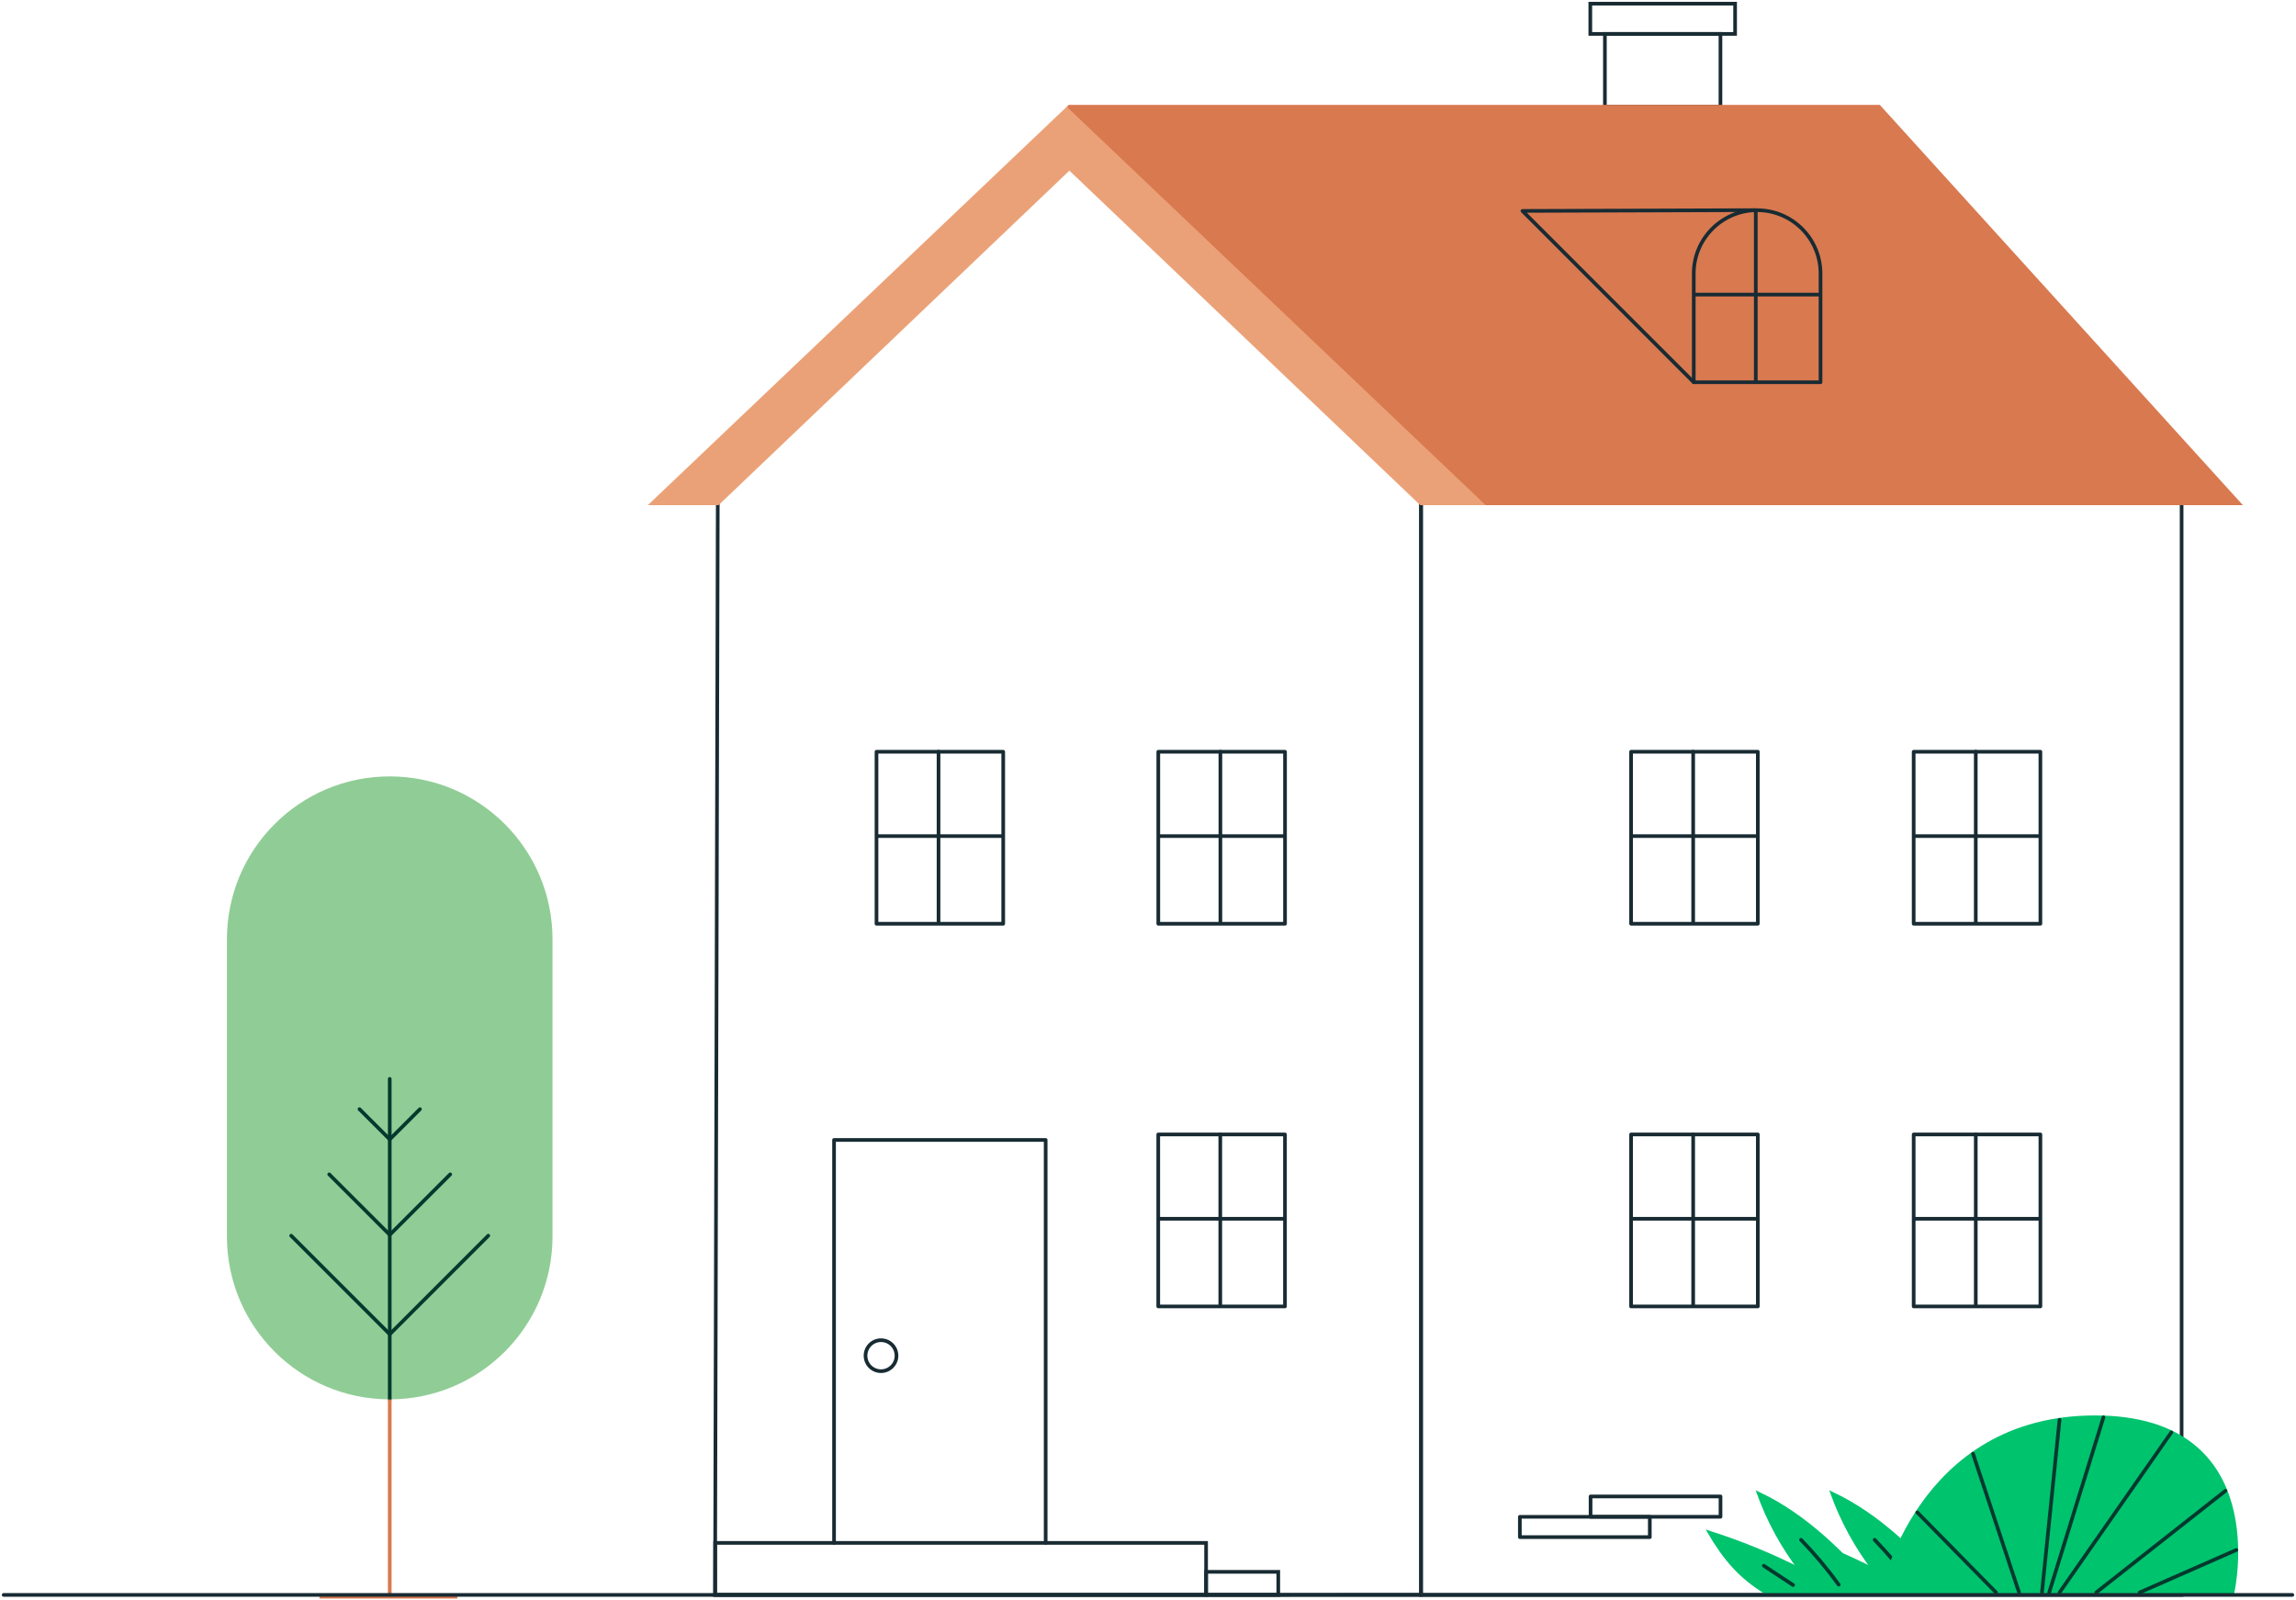 <svg width="627" height="437" viewBox="0 0 627 437" fill="none" xmlns="http://www.w3.org/2000/svg">
<path d="M150.88 256.46C150.88 231.905 130.977 212 106.426 212C81.874 212 61.971 231.905 61.971 256.46V337.644C61.971 362.199 81.874 382.104 106.426 382.104C130.977 382.104 150.88 362.199 150.88 337.644V256.46Z" fill="#90CD96"/>
<path d="M106.43 294.596V382.114" stroke="#02392E" stroke-linecap="round" stroke-linejoin="round"/>
<path d="M133.34 337.414L106.432 364.322L79.514 337.414" stroke="#02392E" stroke-linecap="round" stroke-linejoin="round"/>
<path d="M122.953 320.663L106.431 337.184L89.9 320.663" stroke="#02392E" stroke-linecap="round" stroke-linejoin="round"/>
<path d="M114.685 302.86L106.43 311.116L98.164 302.86" stroke="#02392E" stroke-linecap="round" stroke-linejoin="round"/>
<path d="M87.238 436H124.874" stroke="#D9794F" stroke-miterlimit="10"/>
<path d="M106.43 382.114V435.5" stroke="#D9794F" stroke-miterlimit="10"/>
<path d="M469.828 9.258H438.273V29.149H469.828V9.258Z" stroke="#182B33"/>
<path d="M473.829 1H434.287V9.257H473.829V1Z" stroke="#182B33"/>
<path d="M595.761 136.447H388.062V435.5H595.761V136.447Z" stroke="#182B33"/>
<path d="M292.036 44.934L196.01 136.475L195.273 435.5H291.284L388.061 435.472L388.061 135.922L292.036 44.934Z" stroke="#182B33"/>
<path d="M227.766 421.301V311.272H285.554V421.301" stroke="#182B33" stroke-linecap="round" stroke-linejoin="round"/>
<path d="M244.819 370.181C244.819 372.508 242.932 374.409 240.591 374.409C238.25 374.409 236.363 372.522 236.363 370.181C236.363 367.84 238.25 365.953 240.591 365.953C242.932 365.953 244.819 367.84 244.819 370.181V370.181Z" stroke="#182B33" stroke-linecap="round" stroke-linejoin="round"/>
<path d="M469.842 408.617H434.357V414.165H469.842V408.617Z" stroke="#182B33" stroke-linecap="round" stroke-linejoin="round"/>
<path d="M450.533 414.179H415.049V419.726H450.533V414.179Z" stroke="#182B33" stroke-linecap="round" stroke-linejoin="round"/>
<path d="M329.364 421.301H195.301V435.5H329.364V421.301Z" stroke="#182B33"/>
<path d="M350.904 309.769H316.299V356.731H350.904V309.769Z" stroke="#182B33" stroke-linecap="round" stroke-linejoin="round"/>
<path d="M316.525 332.796H350.704" stroke="#182B33" stroke-linecap="round" stroke-linejoin="round"/>
<path d="M333.24 309.74V356.49" stroke="#182B33" stroke-linecap="round" stroke-linejoin="round"/>
<path d="M480.029 309.769H445.424V356.731H480.029V309.769Z" stroke="#182B33" stroke-linecap="round" stroke-linejoin="round"/>
<path d="M445.666 332.796H479.845" stroke="#182B33" stroke-linecap="round" stroke-linejoin="round"/>
<path d="M462.379 309.74V356.49" stroke="#182B33" stroke-linecap="round" stroke-linejoin="round"/>
<path d="M557.199 309.769H522.594V356.731H557.199V309.769Z" stroke="#182B33" stroke-linecap="round" stroke-linejoin="round"/>
<path d="M522.834 332.796H557.014" stroke="#182B33" stroke-linecap="round" stroke-linejoin="round"/>
<path d="M539.549 309.74V356.49" stroke="#182B33" stroke-linecap="round" stroke-linejoin="round"/>
<path d="M349.073 429.204H329.365V435.5H349.073V429.204Z" stroke="#182B33"/>
<path d="M196.011 137.447H178.148L292.036 29.149L405.924 137.447H388.062L292.036 45.906L196.011 137.447Z" fill="#EBA177"/>
<path d="M196.011 137.447V137.947H196.211L196.356 137.809L196.011 137.447ZM178.148 137.447L177.804 137.085L176.897 137.947H178.148V137.447ZM292.036 29.149L292.381 28.787H291.692L292.036 29.149ZM405.924 137.447V137.947H407.175L406.269 137.085L405.924 137.447ZM388.062 137.447L387.717 137.809L387.861 137.947H388.062V137.447ZM292.036 45.906L292.381 45.544L292.036 45.215L291.691 45.544L292.036 45.906ZM196.011 136.947H178.148V137.947H196.011V136.947ZM178.493 137.809L292.381 29.512L291.692 28.787L177.804 137.085L178.493 137.809ZM291.692 29.512L405.58 137.809L406.269 137.085L292.381 28.787L291.692 29.512ZM405.924 136.947H388.062V137.947H405.924V136.947ZM388.407 137.085L292.381 45.544L291.691 46.267L387.717 137.809L388.407 137.085ZM291.691 45.544L195.666 137.085L196.356 137.809L292.381 46.267L291.691 45.544Z" fill="#EBA177"/>
<path d="M292.035 29.149H513.128L611.381 137.447H405.923L292.035 29.149Z" fill="#D9794F"/>
<path d="M292.035 29.149V28.649C291.831 28.649 291.647 28.774 291.571 28.964C291.495 29.154 291.542 29.371 291.691 29.512L292.035 29.149ZM513.128 29.149L513.499 28.814L513.35 28.649H513.128V29.149ZM611.381 137.447V137.947H612.51L611.751 137.111L611.381 137.447ZM405.923 137.447L405.578 137.809L405.723 137.947H405.923V137.447ZM292.035 29.649H513.128V28.649H292.035V29.649ZM512.758 29.485L611.01 137.783L611.751 137.111L513.499 28.814L512.758 29.485ZM611.381 136.947H405.923V137.947H611.381V136.947ZM406.268 137.085L292.38 28.787L291.691 29.512L405.578 137.809L406.268 137.085Z" fill="#D9794F"/>
<path d="M480.029 205.273H445.424V252.236H480.029V205.273Z" stroke="#182B33" stroke-linecap="round" stroke-linejoin="round"/>
<path d="M445.666 228.301H479.845" stroke="#182B33" stroke-linecap="round" stroke-linejoin="round"/>
<path d="M462.379 205.245V251.995" stroke="#182B33" stroke-linecap="round" stroke-linejoin="round"/>
<path d="M557.197 205.273H522.592V252.236H557.197V205.273Z" stroke="#182B33" stroke-linecap="round" stroke-linejoin="round"/>
<path d="M522.832 228.301H557.012" stroke="#182B33" stroke-linecap="round" stroke-linejoin="round"/>
<path d="M539.547 205.245V251.995" stroke="#182B33" stroke-linecap="round" stroke-linejoin="round"/>
<path d="M350.917 205.273H316.312V252.236H350.917V205.273Z" stroke="#182B33" stroke-linecap="round" stroke-linejoin="round"/>
<path d="M316.555 228.301H350.719" stroke="#182B33" stroke-linecap="round" stroke-linejoin="round"/>
<path d="M333.268 205.245V251.995" stroke="#182B33" stroke-linecap="round" stroke-linejoin="round"/>
<path d="M273.962 205.273H239.357V252.236H273.962V205.273Z" stroke="#182B33" stroke-linecap="round" stroke-linejoin="round"/>
<path d="M239.584 228.301H273.763" stroke="#182B33" stroke-linecap="round" stroke-linejoin="round"/>
<path d="M256.297 205.245V251.995" stroke="#182B33" stroke-linecap="round" stroke-linejoin="round"/>
<path d="M497.14 104.375H462.535V74.708C462.535 65.145 470.282 57.398 479.845 57.398C489.408 57.398 497.154 65.145 497.154 74.708V104.375H497.14Z" stroke="#182B33" stroke-linecap="round" stroke-linejoin="round"/>
<path d="M462.764 80.439H496.943" stroke="#182B33" stroke-linecap="round" stroke-linejoin="round"/>
<path d="M462.536 104.375L415.758 57.597L479.476 57.384V104.134" stroke="#182B33" stroke-linecap="round" stroke-linejoin="round"/>
<path d="M532.591 434.775C523.341 424.163 513.146 413.917 500.416 407.894C503.13 415.359 506.989 422.409 511.822 428.707C503.836 424.647 495.523 421.241 486.986 418.527C491.217 425.68 495.374 430.581 502.475 434.894L532.591 434.775Z" fill="#00C36E" stroke="#00C36E"/>
<path d="M522.225 432.708C519.087 428.387 515.644 424.29 511.934 420.453" stroke="#02392E" stroke-linecap="round" stroke-linejoin="round"/>
<path opacity="0.5" d="M509.748 432.804C507.086 431.049 504.424 429.294 501.762 427.547" stroke="#02392E" stroke-linecap="round" stroke-linejoin="round"/>
<path d="M512.492 434.775C503.241 424.163 493.047 413.917 480.316 407.894C483.03 415.359 486.889 422.409 491.723 428.707C483.737 424.647 475.423 421.241 466.887 418.527C471.118 425.68 475.275 430.581 482.376 434.894L512.492 434.775Z" fill="#00C36E" stroke="#00C36E"/>
<path d="M502.125 432.708C498.987 428.387 495.545 424.29 491.834 420.453" stroke="#02392E" stroke-linecap="round" stroke-linejoin="round"/>
<path d="M489.656 432.804C486.994 431.049 484.332 429.294 481.67 427.547" stroke="#02392E" stroke-linecap="round" stroke-linejoin="round"/>
<path d="M609.667 434.834H514.148C514.148 434.834 523.7 387 572.119 387C620.538 387 609.667 434.834 609.667 434.834Z" fill="#00C36E" stroke="#00C36E"/>
<path d="M562.43 434.834L592.958 391.116" stroke="#02392E" stroke-linecap="round" stroke-linejoin="round"/>
<path d="M572.449 434.834L607.742 407.072" stroke="#02392E" stroke-linecap="round" stroke-linejoin="round"/>
<path d="M584.305 434.834L610.705 423.229" stroke="#02392E" stroke-linecap="round" stroke-linejoin="round"/>
<path d="M559.605 434.834L574.423 387" stroke="#02392E" stroke-linecap="round" stroke-linejoin="round"/>
<path d="M562.43 387.681L557.627 434.834" stroke="#02392E" stroke-linecap="round" stroke-linejoin="round"/>
<path d="M551.366 434.834L538.793 396.945" stroke="#02392E" stroke-linecap="round" stroke-linejoin="round"/>
<path d="M545.081 434.834L523.584 412.97" stroke="#02392E" stroke-linecap="round" stroke-linejoin="round"/>
<path d="M1 435.5L626 435.5" stroke="#182B33" stroke-linecap="round"/>
</svg>
